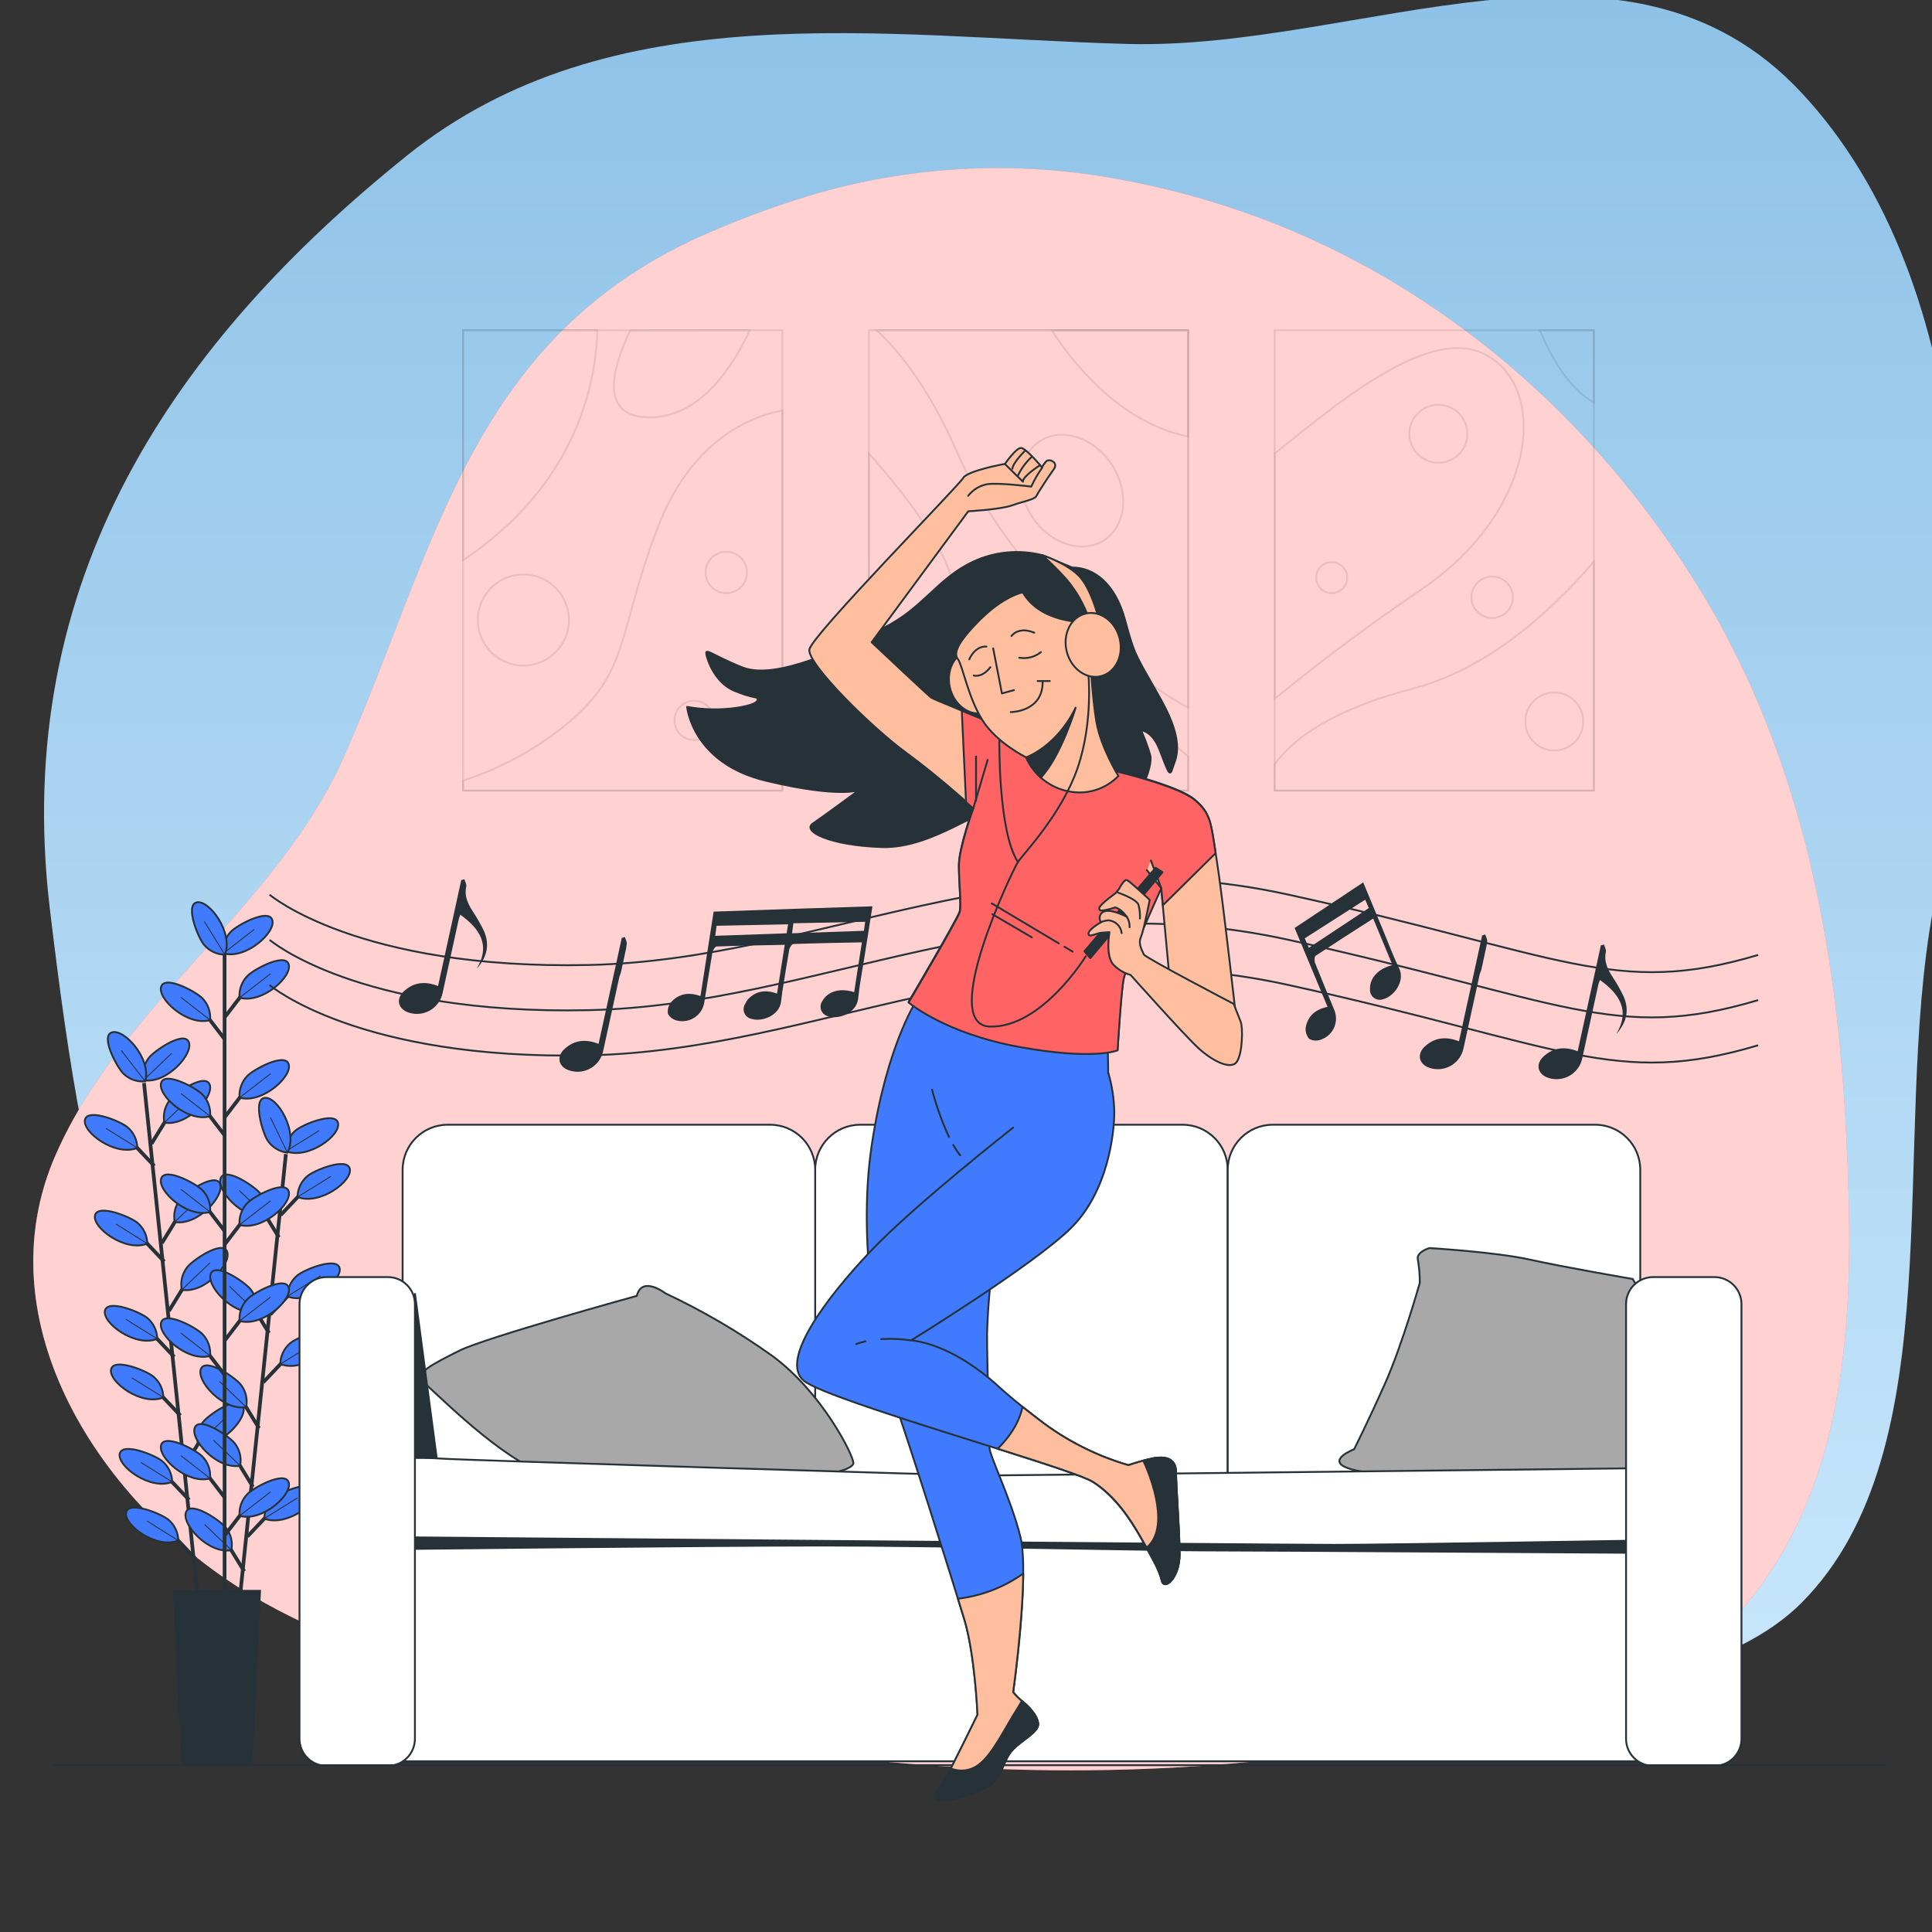 <?xml version="1.0" encoding="UTF-8"?> <svg xmlns="http://www.w3.org/2000/svg" width="1044" height="1044" viewBox="0 0 1044 1044" fill="none"><rect x="0" y="0" width="1044" height="1044" fill="#333333" stroke="none"/> <g clip-path="url(#clip0_81_5377)"> <path fill-rule="evenodd" clip-rule="evenodd" d="M609.163 23.747C735.649 27.213 878.976 -51.343 973.615 50.24C1069.86 153.547 1072.51 339.2 1044.62 491.157C1021.43 617.441 1055.79 783.236 973.615 866C902.726 937.393 700.917 918.314 609.163 929.709C507.338 942.354 278.894 931.452 192 866C70.868 774.759 47.346 662.012 26.942 491.157C5.583 312.321 95.55 183.909 220 84C330.117 -4.403 477.039 20.125 609.163 23.747Z" fill="url(#paint0_linear_81_5377)"></path> <path d="M912.456 893.664C923.236 887.195 932.949 879.095 941.249 869.652C1002.43 798.869 1001.8 699 997.625 612.953C992.656 511.372 973.864 409.749 919.513 320.153C867.146 233.856 788.22 160.421 689.436 121.104C662.033 110.275 633.632 102.163 604.643 96.883C550.863 86.827 495.489 89.307 442.823 104.129C422.917 109.926 403.392 116.955 384.359 125.176C254.36 180.591 236.299 294.826 185.832 409.039C150.064 489.887 65.918 542.671 30.234 623.686C-9.793 714.367 54.288 813.443 135.97 862.114C154.845 873.266 174.778 882.52 195.478 889.739C389.662 958.058 608.714 979.001 810.875 929.285C844.888 920.912 882.576 912.038 912.456 893.664Z" fill="#FF6363"></path> <path opacity="0.7" d="M912.456 893.664C923.236 887.195 932.949 879.095 941.249 869.652C1002.43 798.869 1001.8 699 997.625 612.953C992.656 511.372 973.864 409.749 919.513 320.153C867.146 233.856 788.22 160.421 689.436 121.104C662.033 110.275 633.632 102.163 604.643 96.883C550.863 86.827 495.489 89.307 442.823 104.129C422.917 109.926 403.392 116.955 384.359 125.176C254.36 180.591 236.299 294.826 185.832 409.039C150.064 489.887 65.918 542.671 30.234 623.686C-9.793 714.367 54.288 813.443 135.97 862.114C154.845 873.266 174.778 882.52 195.478 889.739C389.662 958.058 608.714 979.001 810.875 929.285C844.888 920.912 882.576 912.038 912.456 893.664Z" fill="white"></path> <path d="M77.819 585.246L106.884 863.847" stroke="#263238" stroke-width="2" stroke-miterlimit="10"></path> <path d="M102.207 810.52L89.011 796.614" stroke="#263238" stroke-width="2" stroke-miterlimit="10"></path> <path d="M93.02 800.769C92.983 798.634 92.488 796.533 91.569 794.606C90.651 792.679 89.33 790.971 87.695 789.598C84.313 786.57 66.502 779.158 64.727 785.422C63.057 792.187 81.285 805.571 93.02 800.769Z" fill="#407BFF" stroke="#263238" stroke-miterlimit="10"></path> <path d="M93.02 800.769L76.065 790.224" stroke="#263238" stroke-width="0.5" stroke-miterlimit="10"></path> <path d="M105.506 842.215L92.331 828.289" stroke="#263238" stroke-width="2" stroke-miterlimit="10"></path> <path d="M96.319 832.465C96.3 830.332 95.821 828.23 94.917 826.299C94.013 824.367 92.704 822.653 91.079 821.273C87.696 818.266 69.885 810.833 68.215 817.097C66.377 823.862 84.585 837.288 96.319 832.465Z" fill="#407BFF" stroke="#263238" stroke-miterlimit="10"></path> <path d="M96.319 832.465L79.386 821.899" stroke="#263238" stroke-width="0.5" stroke-miterlimit="10"></path> <path d="M94.126 733.222L80.951 719.295" stroke="#263238" stroke-width="2" stroke-miterlimit="10"></path> <path d="M84.96 723.471C84.932 721.338 84.448 719.236 83.541 717.306C82.633 715.375 81.323 713.661 79.698 712.279C76.316 709.273 58.526 701.839 56.73 708.103C54.997 714.868 73.225 728.253 84.96 723.471Z" fill="#407BFF" stroke="#263238" stroke-miterlimit="10"></path> <path d="M84.96 723.471L68.006 712.906" stroke="#263238" stroke-width="0.5" stroke-miterlimit="10"></path> <path d="M97.446 764.897L84.25 750.97" stroke="#263238" stroke-width="2" stroke-miterlimit="10"></path> <path d="M88.259 755.146C88.234 753.018 87.753 750.92 86.849 748.993C85.945 747.066 84.639 745.355 83.018 743.975C79.636 740.948 61.825 733.535 60.05 739.799C58.297 746.544 76.525 760.032 88.259 755.146Z" fill="#407BFF" stroke="#263238" stroke-miterlimit="10"></path> <path d="M88.259 755.146L71.305 744.581" stroke="#263238" stroke-width="0.5" stroke-miterlimit="10"></path> <path d="M88.76 681.753L75.585 667.826" stroke="#263238" stroke-width="2" stroke-miterlimit="10"></path> <path d="M79.573 672.002C79.553 669.87 79.075 667.767 78.171 665.836C77.266 663.905 75.957 662.191 74.332 660.81C70.95 657.804 53.139 650.37 51.364 656.634C49.631 663.399 67.839 676.784 79.573 672.002Z" fill="#407BFF" stroke="#263238" stroke-miterlimit="10"></path> <path d="M79.573 672.002L62.64 661.437" stroke="#263238" stroke-width="0.5" stroke-miterlimit="10"></path> <path d="M83.374 630.054L70.178 616.127" stroke="#263238" stroke-width="2" stroke-miterlimit="10"></path> <path d="M74.186 620.303C74.156 618.172 73.668 616.072 72.757 614.145C71.846 612.218 70.532 610.508 68.904 609.132C65.521 606.105 47.711 598.692 45.936 604.956C44.224 611.784 62.452 625.105 74.186 620.303Z" fill="#407BFF" stroke="#263238" stroke-miterlimit="10"></path> <path d="M74.186 620.303L57.231 609.738" stroke="#263238" stroke-width="0.5" stroke-miterlimit="10"></path> <path d="M99.973 791.79L109.995 775.441" stroke="#263238" stroke-width="2" stroke-miterlimit="10"></path> <path d="M106.947 780.348C106.54 778.268 106.58 776.125 107.066 774.062C107.552 771.999 108.473 770.063 109.766 768.384C112.46 764.73 128.328 753.768 131.272 759.51C134.488 765.753 119.413 782.624 106.947 780.348Z" fill="#407BFF" stroke="#263238" stroke-miterlimit="10"></path> <path d="M106.947 780.348L122.211 765.753" stroke="#263238" stroke-width="0.5" stroke-miterlimit="10"></path> <path d="M91.287 708.417L101.31 692.068" stroke="#263238" stroke-width="2" stroke-miterlimit="10"></path> <path d="M98.24 696.974C97.818 694.87 97.853 692.7 98.343 690.61C98.833 688.521 99.766 686.561 101.08 684.864C103.752 681.21 119.642 670.248 122.586 675.99C125.781 682.379 110.664 699.229 98.24 696.974Z" fill="#407BFF" stroke="#263238" stroke-miterlimit="10"></path> <path d="M98.24 696.974L113.504 682.379" stroke="#263238" stroke-width="0.5" stroke-miterlimit="10"></path> <path d="M87.466 671.772L97.488 655.423" stroke="#263238" stroke-width="2" stroke-miterlimit="10"></path> <path d="M94.419 660.33C94.008 658.24 94.046 656.086 94.532 654.013C95.018 651.939 95.941 649.992 97.238 648.303C99.931 644.649 115.8 633.687 118.765 639.429C121.96 645.735 106.905 662.606 94.419 660.33Z" fill="#407BFF" stroke="#263238" stroke-miterlimit="10"></path> <path d="M94.419 660.33L109.682 645.735" stroke="#263238" stroke-width="0.5" stroke-miterlimit="10"></path> <path d="M81.85 618.048L91.872 601.699" stroke="#263238" stroke-width="2" stroke-miterlimit="10"></path> <path d="M88.823 606.627C88.406 604.537 88.442 602.382 88.928 600.307C89.415 598.233 90.34 596.286 91.642 594.6C94.336 590.946 110.204 579.984 113.149 585.726C116.364 592.01 101.289 608.882 88.823 606.627Z" fill="#407BFF" stroke="#263238" stroke-miterlimit="10"></path> <path d="M88.823 606.627L104.087 592.031" stroke="#263238" stroke-width="0.5" stroke-miterlimit="10"></path> <path d="M77.569 583.7C77.152 581.614 77.189 579.462 77.675 577.391C78.161 575.32 79.086 573.377 80.388 571.694C83.081 568.04 98.95 557.078 101.894 562.82C105.11 569.105 90.034 585.976 77.569 583.7Z" fill="#407BFF" stroke="#263238" stroke-miterlimit="10"></path> <path d="M77.569 583.7L92.833 569.126" stroke="#263238" stroke-width="0.5" stroke-miterlimit="10"></path> <path d="M78.446 584.348C76.329 584.536 74.197 584.27 72.191 583.568C70.186 582.866 68.353 581.743 66.816 580.276C63.454 577.207 54.288 560.273 60.239 557.955C66.816 555.408 82.016 572.112 78.446 584.348Z" fill="#407BFF" stroke="#263238" stroke-miterlimit="10"></path> <path d="M78.446 584.348L65.542 567.623" stroke="#263238" stroke-width="0.5" stroke-miterlimit="10"></path> <path d="M154.491 623.623L125.593 902.225" stroke="#263238" stroke-width="2" stroke-miterlimit="10"></path> <path d="M131.982 849.085L121.938 832.757" stroke="#263238" stroke-width="2" stroke-miterlimit="10"></path> <path d="M125.008 837.664C125.418 835.572 125.377 833.418 124.887 831.344C124.397 829.27 123.47 827.324 122.168 825.637C119.475 821.983 103.606 811.021 100.662 816.784C97.447 823.069 112.522 839.94 125.008 837.664Z" fill="#407BFF" stroke="#263238" stroke-miterlimit="10"></path> <path d="M125.008 837.664L110.601 823.841" stroke="#263238" stroke-width="0.5" stroke-miterlimit="10"></path> <path d="M140 771.766L129.957 755.438" stroke="#263238" stroke-width="2" stroke-miterlimit="10"></path> <path d="M133.026 760.345C133.436 758.254 133.395 756.099 132.905 754.025C132.416 751.951 131.489 750.005 130.187 748.318C127.514 744.664 111.624 733.702 108.68 739.465C105.486 745.75 120.561 762.621 133.026 760.345Z" fill="#407BFF" stroke="#263238" stroke-miterlimit="10"></path> <path d="M133.026 760.345L118.619 746.522" stroke="#263238" stroke-width="0.5" stroke-miterlimit="10"></path> <path d="M136.701 803.462L126.679 787.113" stroke="#263238" stroke-width="2" stroke-miterlimit="10"></path> <path d="M129.748 792.02C130.159 789.932 130.118 787.78 129.629 785.71C129.139 783.639 128.211 781.697 126.909 780.014C124.215 776.36 108.346 765.398 105.402 771.14C102.187 777.446 117.262 794.296 129.748 792.02Z" fill="#407BFF" stroke="#263238" stroke-miterlimit="10"></path> <path d="M129.748 792.02L115.32 778.198" stroke="#263238" stroke-width="0.5" stroke-miterlimit="10"></path> <path d="M145.345 720.297L135.302 703.969" stroke="#263238" stroke-width="2" stroke-miterlimit="10"></path> <path d="M138.371 708.876C138.781 706.785 138.74 704.63 138.25 702.556C137.761 700.482 136.834 698.536 135.532 696.849C132.838 693.195 116.969 682.233 114.025 687.996C110.81 694.281 125.885 711.152 138.371 708.876Z" fill="#407BFF" stroke="#263238" stroke-miterlimit="10"></path> <path d="M138.371 708.876L123.964 695.053" stroke="#263238" stroke-width="0.5" stroke-miterlimit="10"></path> <path d="M150.711 668.598L140.668 652.27" stroke="#263238" stroke-width="2" stroke-miterlimit="10"></path> <path d="M143.738 657.177C144.141 655.092 144.097 652.945 143.607 650.879C143.118 648.813 142.194 646.874 140.898 645.192C138.204 641.538 122.336 630.576 119.391 636.339C116.176 642.582 131.251 659.453 143.738 657.177Z" fill="#407BFF" stroke="#263238" stroke-miterlimit="10"></path> <path d="M143.737 657.177L129.33 643.354" stroke="#263238" stroke-width="0.5" stroke-miterlimit="10"></path> <path d="M133.674 830.293L146.849 816.366" stroke="#263238" stroke-width="2" stroke-miterlimit="10"></path> <path d="M142.84 820.584C142.866 818.453 143.348 816.352 144.252 814.422C145.155 812.492 146.461 810.777 148.081 809.392C151.463 806.365 169.253 798.952 171.049 805.216C172.803 811.919 154.512 825.324 142.84 820.584Z" fill="#407BFF" stroke="#263238" stroke-miterlimit="10"></path> <path d="M142.84 820.542L160.776 809.392" stroke="#263238" stroke-width="0.5" stroke-miterlimit="10"></path> <path d="M142.317 746.898L155.493 732.971" stroke="#263238" stroke-width="2" stroke-miterlimit="10"></path> <path d="M151.484 737.064C151.51 734.936 151.991 732.838 152.895 730.911C153.799 728.984 155.105 727.273 156.725 725.893C160.108 722.866 177.918 715.453 179.693 721.717C181.447 728.524 163.24 741.929 151.484 737.064Z" fill="#407BFF" stroke="#263238" stroke-miterlimit="10"></path> <path d="M151.484 737.147L169.42 726.018" stroke="#263238" stroke-width="0.5" stroke-miterlimit="10"></path> <path d="M146.118 710.275L159.293 696.327" stroke="#263238" stroke-width="2" stroke-miterlimit="10"></path> <path d="M155.284 700.503C155.31 698.375 155.791 696.277 156.695 694.35C157.599 692.423 158.905 690.712 160.525 689.332C163.908 686.305 181.718 678.892 183.493 685.156C185.247 691.9 167.04 705.305 155.284 700.503Z" fill="#407BFF" stroke="#263238" stroke-miterlimit="10"></path> <path d="M155.284 700.503L173.241 689.374" stroke="#263238" stroke-width="0.5" stroke-miterlimit="10"></path> <path d="M151.693 656.551L164.869 642.624" stroke="#263238" stroke-width="2" stroke-miterlimit="10"></path> <path d="M160.775 646.8C160.802 644.669 161.283 642.568 162.187 640.638C163.091 638.708 164.396 636.993 166.016 635.608C169.399 632.58 187.209 625.168 188.984 631.432C190.822 638.176 172.614 651.581 160.775 646.8Z" fill="#407BFF" stroke="#263238" stroke-miterlimit="10"></path> <path d="M160.859 646.8L178.816 635.65" stroke="#263238" stroke-width="0.5" stroke-miterlimit="10"></path> <path d="M154.512 622.057C154.538 619.926 155.02 617.825 155.923 615.895C156.827 613.965 158.133 612.25 159.753 610.865C163.135 607.859 180.925 600.425 182.616 606.689C184.537 613.434 166.309 626.839 154.512 622.057Z" fill="#407BFF" stroke="#263238" stroke-miterlimit="10"></path> <path d="M154.574 622.057L172.51 610.928" stroke="#263238" stroke-width="0.5" stroke-miterlimit="10"></path> <path d="M155.305 622.85C153.193 622.602 151.157 621.905 149.335 620.807C147.513 619.709 145.947 618.234 144.74 616.482C142.088 612.786 136.493 594.307 142.903 593.284C149.877 592.157 161.298 611.784 155.305 622.85Z" fill="#407BFF" stroke="#263238" stroke-miterlimit="10"></path> <path d="M155.305 622.85L146.118 603.85" stroke="#263238" stroke-width="0.5" stroke-miterlimit="10"></path> <path d="M121.354 510.182V862.49" stroke="#263238" stroke-width="2" stroke-miterlimit="10"></path> <path d="M121.647 809.518L109.975 794.296" stroke="#263238" stroke-width="2" stroke-miterlimit="10"></path> <path d="M113.524 798.869C113.725 796.743 113.468 794.6 112.769 792.582C112.07 790.565 110.946 788.721 109.473 787.176C106.487 783.835 89.491 774.648 87.152 780.599C84.626 787.176 101.351 802.418 113.524 798.869Z" fill="#407BFF" stroke="#263238" stroke-miterlimit="10"></path> <path d="M113.524 798.869L97.76 786.591" stroke="#263238" stroke-width="0.5" stroke-miterlimit="10"></path> <path d="M121.647 743.307L109.975 728.085" stroke="#263238" stroke-width="2" stroke-miterlimit="10"></path> <path d="M113.524 732.658C113.722 730.536 113.463 728.396 112.764 726.383C112.066 724.369 110.943 722.529 109.473 720.986C106.425 717.625 89.491 708.333 87.152 714.388C84.626 720.986 101.351 736.208 113.524 732.658Z" fill="#407BFF" stroke="#263238" stroke-miterlimit="10"></path> <path d="M113.524 732.658L97.76 720.381" stroke="#263238" stroke-width="0.5" stroke-miterlimit="10"></path> <path d="M121.647 665.571L109.975 650.349" stroke="#263238" stroke-width="2" stroke-miterlimit="10"></path> <path d="M113.524 654.922C113.722 652.8 113.463 650.66 112.764 648.647C112.066 646.633 110.943 644.793 109.473 643.25C106.425 639.909 89.491 630.597 87.152 636.673C84.626 643.25 101.351 658.472 113.524 654.922Z" fill="#407BFF" stroke="#263238" stroke-miterlimit="10"></path> <path d="M113.524 654.922L97.76 642.666" stroke="#263238" stroke-width="0.5" stroke-miterlimit="10"></path> <path d="M121.647 613.83L109.975 598.609" stroke="#263238" stroke-width="2" stroke-miterlimit="10"></path> <path d="M113.524 603.182C113.722 601.059 113.463 598.92 112.764 596.906C112.066 594.893 110.943 593.052 109.473 591.51C106.425 588.148 89.491 578.856 87.152 584.911C84.626 591.51 101.351 606.731 113.524 603.182Z" fill="#407BFF" stroke="#263238" stroke-miterlimit="10"></path> <path d="M113.524 603.181L97.76 590.904" stroke="#263238" stroke-width="0.5" stroke-miterlimit="10"></path> <path d="M121.647 561.86L109.975 546.638" stroke="#263238" stroke-width="2" stroke-miterlimit="10"></path> <path d="M113.524 551.232C113.722 549.11 113.463 546.97 112.764 544.957C112.066 542.943 110.943 541.103 109.473 539.56C106.425 536.198 89.491 526.907 87.152 532.962C84.626 539.539 101.351 554.761 113.524 551.232Z" fill="#407BFF" stroke="#263238" stroke-miterlimit="10"></path> <path d="M113.524 551.211L97.76 538.934" stroke="#263238" stroke-width="0.5" stroke-miterlimit="10"></path> <path d="M121.396 829.729L133.048 814.508" stroke="#263238" stroke-width="2" stroke-miterlimit="10"></path> <path d="M129.455 819.081C129.279 816.95 129.56 814.806 130.281 812.793C131.001 810.78 132.143 808.944 133.631 807.409C136.68 804.068 153.614 794.755 155.931 800.831C158.416 807.409 141.67 822.672 129.455 819.081Z" fill="#407BFF" stroke="#263238" stroke-miterlimit="10"></path> <path d="M129.497 819.081L146.201 806.156" stroke="#263238" stroke-width="0.5" stroke-miterlimit="10"></path> <path d="M121.396 724.432L133.048 709.21" stroke="#263238" stroke-width="2" stroke-miterlimit="10"></path> <path d="M129.456 713.783C129.278 711.652 129.559 709.508 130.279 707.494C131 705.481 132.143 703.645 133.632 702.111C136.681 698.749 153.614 689.458 155.932 695.513C158.417 702.111 141.671 717.332 129.456 713.783Z" fill="#407BFF" stroke="#263238" stroke-miterlimit="10"></path> <path d="M129.497 713.783L146.201 700.858" stroke="#263238" stroke-width="0.5" stroke-miterlimit="10"></path> <path d="M121.396 672.461L133.048 657.24" stroke="#263238" stroke-width="2" stroke-miterlimit="10"></path> <path d="M129.456 661.896C129.266 659.752 129.54 657.591 130.261 655.563C130.982 653.534 132.132 651.685 133.632 650.141C136.68 646.779 153.614 637.487 155.932 643.543C158.416 650.141 141.671 665.362 129.456 661.896Z" fill="#407BFF" stroke="#263238" stroke-miterlimit="10"></path> <path d="M129.497 661.812L146.201 648.888" stroke="#263238" stroke-width="0.5" stroke-miterlimit="10"></path> <path d="M121.396 603.766L133.048 588.544" stroke="#263238" stroke-width="2" stroke-miterlimit="10"></path> <path d="M129.456 593.117C129.278 590.986 129.559 588.842 130.279 586.829C131 584.815 132.143 582.98 133.632 581.445C136.681 578.084 153.614 568.792 155.932 574.847C158.417 581.445 141.671 596.667 129.456 593.117Z" fill="#407BFF" stroke="#263238" stroke-miterlimit="10"></path> <path d="M129.497 593.117L146.201 580.192" stroke="#263238" stroke-width="0.5" stroke-miterlimit="10"></path> <path d="M121.396 549.75L133.048 534.549" stroke="#263238" stroke-width="2" stroke-miterlimit="10"></path> <path d="M129.456 539.101C129.278 536.973 129.559 534.832 130.28 532.822C131 530.812 132.143 528.98 133.632 527.45C136.68 524.088 153.614 514.796 155.932 520.852C158.417 527.45 141.671 542.65 129.456 539.101Z" fill="#407BFF" stroke="#263238" stroke-miterlimit="10"></path> <path d="M129.497 539.101L146.201 526.176" stroke="#263238" stroke-width="0.5" stroke-miterlimit="10"></path> <path d="M120.686 515.151C120.494 513.03 120.756 510.892 121.455 508.879C122.153 506.867 123.272 505.026 124.737 503.479C127.806 500.139 144.719 490.826 147.057 496.902C149.605 503.479 132.859 518.701 120.686 515.151Z" fill="#407BFF" stroke="#263238" stroke-miterlimit="10"></path> <path d="M120.687 515.151L137.391 502.227" stroke="#263238" stroke-width="0.5" stroke-miterlimit="10"></path> <path d="M121.5 515.861C119.372 515.836 117.274 515.355 115.347 514.451C113.42 513.547 111.709 512.241 110.33 510.62C107.302 507.217 99.889 489.406 106.154 487.652C112.94 485.898 126.303 504.148 121.5 515.861Z" fill="#407BFF" stroke="#263238" stroke-miterlimit="10"></path> <path d="M121.501 515.861L110.393 497.904" stroke="#263238" stroke-width="0.5" stroke-miterlimit="10"></path> <path d="M135.866 953.861H98.553L93.876 859.63H140.522L135.866 953.861Z" fill="#263238" stroke="#263238" stroke-miterlimit="10"></path> <g opacity="0.3"> <path opacity="0.3" d="M422.778 178.44H250.268V427.205H422.778V178.44Z" stroke="black" stroke-miterlimit="10"></path> <path opacity="0.3" d="M422.799 221.808V427.226H250.268V421.776C270.22 415.327 288.829 405.293 305.182 392.168C340.991 363.103 333.161 342.954 355.524 284.803C373 239.285 404.132 225.253 422.799 221.808Z" stroke="black" stroke-miterlimit="10"></path> <path opacity="0.3" d="M322.763 178.44C322.116 205.856 312.323 261.334 250.268 302.656V178.44H322.763Z" stroke="black" stroke-miterlimit="10"></path> <path opacity="0.3" d="M405.197 178.44C395.404 199.362 377.928 225.504 351.055 225.504C323.285 225.504 330.864 198.798 340.615 178.503L405.197 178.44Z" stroke="black" stroke-miterlimit="10"></path> <path opacity="0.3" d="M306.706 340.956C309.975 327.759 301.926 314.411 288.729 311.142C275.531 307.874 262.183 315.923 258.915 329.12C255.647 342.317 263.696 355.665 276.893 358.933C290.09 362.202 303.438 354.153 306.706 340.956Z" stroke="black" stroke-miterlimit="10"></path> <path opacity="0.3" d="M403.631 309.337C403.631 311.551 402.975 313.714 401.745 315.555C400.516 317.395 398.768 318.83 396.723 319.677C394.678 320.524 392.427 320.746 390.256 320.314C388.085 319.882 386.091 318.816 384.526 317.251C382.961 315.686 381.895 313.692 381.463 311.521C381.031 309.35 381.253 307.099 382.1 305.054C382.947 303.009 384.381 301.261 386.222 300.032C388.062 298.802 390.226 298.146 392.44 298.146C393.909 298.146 395.365 298.435 396.723 298.997C398.08 299.56 399.314 300.384 400.353 301.423C401.393 302.463 402.217 303.696 402.779 305.054C403.342 306.412 403.631 307.867 403.631 309.337V309.337Z" stroke="black" stroke-miterlimit="10"></path> <path opacity="0.3" d="M375.109 399.935C380.979 399.935 385.737 395.177 385.737 389.308C385.737 383.438 380.979 378.68 375.109 378.68C369.24 378.68 364.481 383.438 364.481 389.308C364.481 395.177 369.24 399.935 375.109 399.935Z" stroke="black" stroke-miterlimit="10"></path> <path opacity="0.3" d="M642.039 178.44H469.508V427.205H642.039V178.44Z" stroke="black" stroke-miterlimit="10"></path> <path opacity="0.3" d="M642.06 178.44V382.355C604.121 362.727 542.107 301.799 517.72 245.57C502.185 209.698 485.669 189.486 473.684 178.44H642.06Z" stroke="black" stroke-miterlimit="10"></path> <path opacity="0.3" d="M642.06 408.684V427.226H469.508V420.126C502.394 398.265 553.195 370.223 587.083 378.68C608.903 384.192 627.569 396.24 642.06 408.684Z" stroke="black" stroke-miterlimit="10"></path> <path opacity="0.3" d="M515.506 330.593C509.723 352.955 485.773 367.425 469.57 374.859V245.173C490.993 269.039 521.374 307.792 515.506 330.593Z" stroke="black" stroke-miterlimit="10"></path> <path opacity="0.3" d="M568.374 178.44H642.06V235.944C604.413 228.03 579.106 195.249 568.374 178.44Z" stroke="black" stroke-miterlimit="10"></path> <path opacity="0.3" d="M596.623 291.884C608.536 284.144 610.418 265.9 600.825 251.133C591.232 236.367 573.797 230.671 561.883 238.41C549.969 246.15 548.088 264.395 557.681 279.162C567.274 293.928 584.709 299.624 596.623 291.884Z" stroke="black" stroke-miterlimit="10"></path> <path opacity="0.3" d="M861.279 178.44H688.769V427.205H861.279V178.44Z" stroke="black" stroke-miterlimit="10"></path> <path opacity="0.3" d="M861.279 303.491V427.226H688.769V413.006C698.478 399.497 719.42 383.607 763.832 371.977C802.063 361.955 835.325 333.621 861.279 303.491Z" stroke="black" stroke-miterlimit="10"></path> <path opacity="0.3" d="M768.384 318.295C733.869 341.722 706.474 363.103 688.852 377.573V245.006C718.501 221.578 769.887 176.707 800.831 190.718C837.643 207.547 831.024 275.762 768.384 318.295Z" stroke="black" stroke-miterlimit="10"></path> <path opacity="0.3" d="M861.279 178.44V217.549C847.978 210.032 838.478 193.662 832.047 178.44H861.279Z" stroke="black" stroke-miterlimit="10"></path> <path opacity="0.3" d="M777.258 250.059C785.906 250.059 792.918 243.048 792.918 234.399C792.918 225.75 785.906 218.739 777.258 218.739C768.609 218.739 761.598 225.75 761.598 234.399C761.598 243.048 768.609 250.059 777.258 250.059Z" stroke="black" stroke-miterlimit="10"></path> <path opacity="0.3" d="M839.898 405.531C848.547 405.531 855.558 398.52 855.558 389.871C855.558 381.223 848.547 374.211 839.898 374.211C831.25 374.211 824.238 381.223 824.238 389.871C824.238 398.52 831.25 405.531 839.898 405.531Z" stroke="black" stroke-miterlimit="10"></path> <path opacity="0.3" d="M817.514 322.763C817.514 324.976 816.858 327.14 815.628 328.981C814.398 330.821 812.65 332.256 810.605 333.103C808.56 333.95 806.31 334.171 804.139 333.74C801.968 333.308 799.974 332.242 798.409 330.677C796.844 329.111 795.778 327.117 795.346 324.946C794.914 322.775 795.136 320.525 795.983 318.48C796.83 316.435 798.264 314.687 800.105 313.457C801.945 312.228 804.109 311.571 806.323 311.571C809.291 311.571 812.137 312.75 814.236 314.849C816.335 316.948 817.514 319.795 817.514 322.763Z" stroke="black" stroke-miterlimit="10"></path> <path opacity="0.3" d="M719.629 320.529C724.265 320.529 728.023 316.771 728.023 312.135C728.023 307.499 724.265 303.741 719.629 303.741C714.993 303.741 711.235 307.499 711.235 312.135C711.235 316.771 714.993 320.529 719.629 320.529Z" stroke="black" stroke-miterlimit="10"></path> </g> <path d="M639.053 607.775H464.851C451.394 607.775 440.484 618.684 440.484 632.142V794.609C440.484 808.067 451.394 818.976 464.851 818.976H639.053C652.511 818.976 663.42 808.067 663.42 794.609V632.142C663.42 618.684 652.511 607.775 639.053 607.775Z" fill="white" stroke="#263238" stroke-miterlimit="10"></path> <path d="M416.138 607.775H241.936C228.479 607.775 217.569 618.684 217.569 632.142V794.609C217.569 808.067 228.479 818.976 241.936 818.976H416.138C429.596 818.976 440.505 808.067 440.505 794.609V632.142C440.505 618.684 429.596 607.775 416.138 607.775Z" fill="white" stroke="#263238" stroke-miterlimit="10"></path> <path d="M344.103 700.253C344.103 700.253 262.336 722.803 248.242 729.86C234.148 736.918 222.873 742.535 228.511 746.773C234.148 751.012 265.176 783.418 290.545 794.797C315.915 806.177 358.217 794.797 399.121 797.616C440.025 800.435 461.135 794.797 461.135 790.558C461.135 786.32 444.222 752.494 417.433 732.763C399.229 719.759 379.885 708.431 359.637 698.916C359.637 698.916 346.921 689.04 344.103 700.253Z" fill="#A8A8A8" stroke="#263238" stroke-miterlimit="10"></path> <path d="M224.21 698.833L236.612 792.688H220.013L224.21 698.833Z" fill="#263238" stroke="#263238" stroke-miterlimit="10"></path> <path d="M861.989 607.775H687.787C674.329 607.775 663.42 618.684 663.42 632.142V794.609C663.42 808.067 674.329 818.976 687.787 818.976H861.989C875.446 818.976 886.356 808.067 886.356 794.609V632.142C886.356 618.684 875.446 607.775 861.989 607.775Z" fill="white" stroke="#263238" stroke-miterlimit="10"></path> <path d="M882.284 691.128C882.284 691.128 845.64 684.864 826.848 680.688C808.056 676.512 772.435 674.424 772.435 674.424C772.435 674.424 765.106 676.512 766.171 680.688C766.886 684.825 767.236 689.017 767.215 693.216C767.215 693.216 757.798 726.624 748.423 747.65C739.048 768.676 731.719 783.146 731.719 783.146C731.719 783.146 718.126 788.366 726.499 792.563C734.872 796.76 756.837 796.739 756.837 796.739H888.694L890.782 705.702L882.284 691.128Z" fill="#A8A8A8" stroke="#263238" stroke-miterlimit="10"></path> <path d="M212.537 951.731H892.807V812.315H218.738L212.537 951.731Z" fill="white" stroke="#263238" stroke-miterlimit="10"></path> <path d="M208.278 837.142C208.278 837.142 381.248 835.158 444.034 835.158C506.82 835.158 623.184 837.81 651.999 837.81C680.813 837.81 881.679 839.084 881.679 839.084L882.013 827.328L204.248 822.547L208.278 837.142Z" fill="#263238" stroke="#263238" stroke-miterlimit="10"></path> <path d="M206.002 830.627C206.002 830.627 691.086 834.803 720.757 834.803C750.427 834.803 880.739 832.569 880.739 832.569V793.44C880.739 793.44 544.007 797.324 531.104 797.324C518.2 797.324 248.576 788.972 238.262 788.178C227.947 787.385 206.002 788.178 206.002 788.178V830.627Z" fill="white" stroke="#263238" stroke-miterlimit="10"></path> <path d="M926.424 690.105H893.288C885.216 690.105 878.672 696.649 878.672 704.721V939.6C878.672 947.672 885.216 954.216 893.288 954.216H926.424C934.497 954.216 941.04 947.672 941.04 939.6V704.721C941.04 696.649 934.497 690.105 926.424 690.105Z" fill="white" stroke="#263238" stroke-miterlimit="10"></path> <path d="M209.593 690.105H176.457C168.385 690.105 161.841 696.649 161.841 704.721V939.6C161.841 947.672 168.385 954.216 176.457 954.216H209.593C217.666 954.216 224.209 947.672 224.209 939.6V704.721C224.209 696.649 217.666 690.105 209.593 690.105Z" fill="white" stroke="#263238" stroke-miterlimit="10"></path> <path d="M29.232 953.861H1019.38" stroke="#263238" stroke-linecap="round" stroke-linejoin="round"></path> <path d="M145.7 483.476C145.7 483.476 193.181 524.088 317.981 521.457C442.781 518.826 548.58 451.008 696.431 483.476C844.282 515.945 872.784 539.08 950.04 516.028" stroke="#263238" stroke-miterlimit="10"></path> <path d="M145.7 507.885C145.7 507.885 193.181 548.58 317.981 545.866C442.781 543.152 548.58 475.333 696.431 507.885C844.282 540.437 872.784 563.51 950.04 540.437" stroke="#263238" stroke-miterlimit="10"></path> <path d="M145.7 532.294C145.7 532.294 193.181 572.989 317.981 570.275C442.781 567.56 548.58 499.742 696.431 532.294C844.282 564.846 872.784 587.918 950.04 564.846" stroke="#263238" stroke-miterlimit="10"></path> <path d="M736.646 476.816C740.342 485.731 743.87 494.271 747.42 502.79C750.281 509.681 752.87 516.696 756.106 523.399C759.343 530.101 753.35 538.474 747.399 539.957C746.564 540.257 745.666 540.343 744.789 540.206C743.912 540.069 743.083 539.714 742.379 539.174C741.674 538.634 741.117 537.925 740.757 537.113C740.398 536.302 740.248 535.413 740.321 534.528C740.07 528.535 744.747 523.399 752.473 521.52C749.028 513.168 745.624 505.025 742.033 496.359C731.384 503.187 721.153 509.723 710.922 516.467C710.233 516.926 710.191 519.223 710.63 520.351C713.929 528.703 717.457 537.054 720.861 545.406C721.562 546.943 721.932 548.611 721.946 550.3C721.96 551.989 721.618 553.663 720.943 555.211C720.267 556.759 719.273 558.148 718.025 559.286C716.777 560.425 715.303 561.287 713.699 561.818C712.684 562.202 711.598 562.36 710.516 562.28C709.434 562.201 708.383 561.887 707.435 561.359C706.698 560.507 706.151 559.507 705.831 558.427C705.511 557.347 705.424 556.211 705.577 555.095C706.767 549.019 710.859 545.365 717.374 544.07L699.584 501.454L736.646 476.816ZM707.289 512.145L739.674 490.68L737.711 486.17L705.055 507.05C705.848 508.908 706.495 510.391 707.289 512.145Z" fill="#263238"></path> <path d="M429.982 491.077L385.632 492.622C383.231 507.948 380.893 523.002 378.512 538.266C372.248 535.948 366.882 536.908 362.706 541.481C361.972 542.358 361.435 543.382 361.132 544.485C360.83 545.587 360.768 546.742 360.952 547.87C361.485 548.809 362.214 549.621 363.09 550.252C363.966 550.882 364.967 551.317 366.026 551.524C367.668 551.899 369.37 551.925 371.023 551.6C372.675 551.276 374.241 550.607 375.619 549.639C376.997 548.67 378.156 547.423 379.021 545.979C379.887 544.534 380.439 542.923 380.642 541.251C382.104 532.377 383.44 523.462 384.985 514.609C385.215 513.418 386.447 511.477 387.261 511.456C399.372 510.996 411.503 510.808 424.052 510.558C422.66 519.327 421.268 528.111 419.876 536.908C413.612 534.591 408.246 535.551 404.07 540.124C403.549 540.749 403.133 541.454 402.838 542.212C402.313 542.931 401.976 543.77 401.86 544.653C401.743 545.536 401.849 546.433 402.169 547.264C402.489 548.095 403.012 548.833 403.691 549.409C404.369 549.985 405.181 550.383 406.053 550.564C411.9 552.401 421.358 548.643 422.11 541.001C422.277 539.351 422.486 537.702 422.715 536.073C423.947 528.473 425.117 520.852 426.453 513.272C426.662 512.082 427.894 510.14 428.708 510.119C440.902 509.66 453.117 509.472 465.749 509.222C464.287 518.492 462.888 527.283 461.573 536.136C454.014 533.693 447.333 535.635 444.431 540.855C443.906 541.572 443.569 542.41 443.451 543.292C443.333 544.173 443.438 545.07 443.755 545.9C444.073 546.731 444.593 547.468 445.269 548.046C445.945 548.623 446.755 549.023 447.625 549.207C453.472 551.044 462.93 547.286 463.703 539.644C464.475 532.002 465.916 524.902 467.064 517.532L471.449 489.74L429.982 491.077ZM386.509 505.693L387.219 500.264L425.847 499.471C425.576 501.099 425.325 502.728 425.075 504.336L386.509 505.693ZM466.835 502.978L427.998 504.336C428.228 502.707 428.416 501.245 428.624 499.658C428.624 499.408 428.624 499.157 428.729 498.907L467.503 498.113C467.273 499.909 467.064 501.371 466.835 503.062V502.978Z" fill="#263238"></path> <path d="M866.77 510.412C867.125 511.706 868.044 513.126 867.772 514.274C866.666 519.265 868.503 523.336 871.051 527.387C873.406 530.882 875.499 534.546 877.315 538.349C880.593 545.72 879.027 552.527 873.389 558.77C881.115 545.782 874.955 537.138 864.578 529.538C864.239 530.318 863.953 531.12 863.722 531.939C860.798 545.26 857.917 558.603 854.994 571.924C854.588 573.849 853.785 575.668 852.636 577.266C851.488 578.863 850.019 580.204 848.323 581.202C846.628 582.2 844.743 582.834 842.789 583.062C840.835 583.291 838.855 583.11 836.974 582.531C830.961 580.777 829.478 575.14 834.093 570.88C839.355 566.036 845.535 565.326 852.53 568.082C856.706 548.914 860.882 529.837 865.058 510.85L866.77 510.412Z" fill="#263238"></path> <path d="M250.935 475.145C251.311 476.44 252.209 477.839 251.958 478.987C250.831 483.998 252.689 488.07 255.237 492.121C257.576 495.618 259.669 499.274 261.501 503.062C264.758 510.453 263.213 517.26 257.575 523.503C265.301 510.516 259.141 501.872 248.764 494.271C248.425 495.052 248.139 495.854 247.908 496.673C244.985 509.994 242.103 523.336 239.159 536.658C238.75 538.581 237.945 540.399 236.796 541.994C235.647 543.59 234.178 544.929 232.484 545.927C230.789 546.924 228.905 547.558 226.952 547.789C224.999 548.019 223.02 547.841 221.14 547.265C215.147 545.49 213.644 539.873 218.279 535.614C223.541 530.77 229.7 530.06 236.716 532.816C240.892 513.648 245.068 494.571 249.244 475.584L250.935 475.145Z" fill="#263238"></path> <path d="M800.414 524.318L803.316 510.913C803.35 510.209 803.448 509.511 803.608 508.825C803.859 507.676 802.961 506.257 802.585 504.983L800.915 505.463C796.739 524.485 792.563 543.506 788.387 562.695C781.371 559.918 775.212 560.607 769.95 565.472C765.315 569.753 766.818 575.369 772.81 577.144C774.691 577.72 776.67 577.898 778.623 577.668C780.576 577.438 782.46 576.804 784.154 575.806C785.849 574.809 787.318 573.469 788.467 571.874C789.616 570.278 790.421 568.461 790.83 566.537C793.774 553.195 796.655 539.852 799.579 526.531C799.801 525.773 800.08 525.033 800.414 524.318Z" fill="#263238"></path> <path d="M335.479 525.717L338.381 512.312C338.437 511.611 338.535 510.913 338.673 510.224C338.945 509.075 338.026 507.655 337.671 506.361L335.98 506.841C331.804 525.884 327.628 544.905 323.452 564.073C316.457 561.317 310.277 561.985 305.015 566.871C300.4 571.047 301.883 576.768 307.896 578.522C309.776 579.105 311.757 579.289 313.713 579.063C315.668 578.837 317.555 578.206 319.252 577.21C320.95 576.214 322.421 574.874 323.572 573.278C324.723 571.681 325.528 569.862 325.937 567.936C328.86 554.615 331.741 541.272 334.664 527.951C334.885 527.188 335.157 526.442 335.479 525.717Z" fill="#263238"></path> <path d="M563.133 299.983C550.695 296.848 537.558 298.087 525.925 303.491C506.423 312.574 499.157 328.547 477.379 339.342C455.601 350.137 419.312 367.905 401.167 360.66C383.022 353.415 380.287 348.863 382.124 355.21C383.962 361.558 388.931 370.181 397.095 373.355C400.888 374.982 404.842 376.2 408.893 376.988C408.893 376.988 412.964 380.162 398.453 382.438C389.44 383.761 380.272 383.605 371.309 381.979C371.309 381.979 374.044 412.359 413.966 421.901C453.889 431.443 464.308 426.891 464.308 426.891C464.308 426.891 445.266 440.944 439.252 445.036C433.239 449.129 448.335 456.813 476.46 457.731C504.586 458.65 530.895 434.596 546.304 434.596C561.713 434.596 580.338 446.393 598.024 441.862C615.709 437.331 622.975 413.737 621.618 408.287C620.265 403.642 618.597 399.093 616.628 394.674C616.628 394.674 622.516 394.674 626.608 405.114C630.701 415.554 632.037 420.523 633.415 415.554C634.793 410.584 641.12 402.838 627.506 378.345C613.893 353.853 613.454 355.67 608.004 335.249C602.555 314.829 590.757 306.685 579.42 306.685L563.133 299.983Z" fill="#263238" stroke="#263238" stroke-linecap="round" stroke-linejoin="round"></path> <path d="M531.903 385.192C539.787 383.209 544.277 374.04 541.93 364.713C539.584 355.386 531.291 349.433 523.407 351.416C515.522 353.4 511.033 362.568 513.379 371.895C515.725 381.222 524.019 387.175 531.903 385.192Z" fill="#FFBE9D" stroke="#263238" stroke-linecap="round" stroke-linejoin="round"></path> <path d="M496.088 539.351C496.088 539.351 479.384 563.113 471.032 618.987C462.68 674.862 476.168 737.795 482.578 755.125C488.989 772.455 515.339 855.955 521.123 875.206C526.907 894.457 528.264 926.592 528.264 926.592C528.264 926.592 515.423 952.921 511.56 960C507.697 967.078 501.934 971.567 507.071 972.841C512.207 974.115 532.127 968.352 537.242 962.568C542.358 956.784 542.4 951.021 546.889 945.864C551.378 940.707 561.004 936.217 561.004 931.728C561.004 927.239 555.241 921.455 552.652 919.534C550.768 918.002 549.047 916.281 547.515 914.398C547.515 914.398 556.494 850.818 551.357 830.251C546.221 809.685 534.653 786.591 534.653 782.102C534.653 777.613 533.38 737.147 533.38 721.091C533.736 707.984 534.816 694.907 536.616 681.92C536.616 681.92 548.163 647.238 561.672 631.808C575.181 616.377 597.001 610.615 598.275 595.831C598.995 584.289 598.995 572.713 598.275 561.171L496.088 539.351Z" fill="#407BFF" stroke="#263238" stroke-linecap="round" stroke-linejoin="round"></path> <path d="M515.13 618.695C516.218 620.668 517.468 622.547 518.867 624.312" stroke="#263238" stroke-linecap="round" stroke-linejoin="round"></path> <path d="M503.667 588.816C505.947 597.591 509.008 606.144 512.812 614.373" stroke="#263238" stroke-linecap="round" stroke-linejoin="round"></path> <path d="M547.473 609.341C547.473 609.341 494.166 651.101 470.405 676.157C446.643 701.213 420.961 735.226 434.428 746.147C447.896 757.067 578.375 793.022 590.485 800.727C602.596 808.432 611.031 821.273 616.815 831.546C622.599 841.819 626.462 848.25 627.735 854.013C629.009 859.776 637.361 852.739 637.361 839.898C637.361 827.057 635.44 803.922 635.44 795.59C635.44 787.259 628.383 787.238 623.893 787.886C619.106 788.87 614.385 790.153 609.758 791.728C592.344 786.669 576.033 778.39 561.671 767.319C537.262 748.694 540.791 748.882 526.989 739.068C507.091 724.933 492.329 724.306 492.329 724.306C492.329 724.306 559.145 683.193 579.022 663.295C598.9 643.396 602.137 611.909 602.137 600.989C602.011 593.813 600.93 586.686 598.921 579.796" fill="#407BFF"></path> <path d="M547.473 609.341C547.473 609.341 494.166 651.101 470.405 676.157C446.643 701.213 420.961 735.226 434.428 746.147C447.896 757.067 578.375 793.022 590.485 800.727C602.596 808.432 611.031 821.273 616.815 831.546C622.599 841.819 626.462 848.25 627.735 854.013C629.009 859.776 637.361 852.739 637.361 839.898C637.361 827.057 635.44 803.922 635.44 795.59C635.44 787.259 628.383 787.238 623.893 787.886C619.106 788.87 614.385 790.153 609.758 791.728C592.344 786.669 576.033 778.39 561.671 767.319C537.262 748.694 540.791 748.882 526.989 739.068C507.091 724.933 492.329 724.306 492.329 724.306C492.329 724.306 559.145 683.193 579.022 663.295C598.9 643.396 602.137 611.909 602.137 600.989C602.011 593.813 600.93 586.686 598.921 579.796" stroke="#263238" stroke-linecap="round" stroke-linejoin="round"></path> <path d="M467.586 724.807C465.906 725.193 464.253 725.689 462.638 726.29" stroke="#263238" stroke-linecap="round" stroke-linejoin="round"></path> <path d="M492.246 724.306C486.925 723.521 481.537 723.29 476.168 723.617" stroke="#263238" stroke-linecap="round" stroke-linejoin="round"></path> <path d="M623.894 787.886C619.106 788.87 614.385 790.154 609.758 791.728C592.344 786.669 576.033 778.39 561.671 767.319C558.059 764.563 555.073 762.224 552.526 760.199C551.398 765.962 548.058 774.001 539.121 782.854C564.657 790.913 585.976 797.825 590.569 800.727C602.784 808.432 611.115 821.273 616.899 831.546C622.683 841.819 626.546 848.25 627.819 854.013C629.093 859.776 637.445 852.739 637.445 839.898C637.445 827.057 635.524 803.922 635.524 795.591C635.524 787.259 628.487 787.176 623.894 787.886Z" fill="#FFBE9D" stroke="#263238" stroke-linecap="round" stroke-linejoin="round"></path> <path d="M623.894 787.886C621.841 788.219 619.811 788.686 617.818 789.285C620.428 794.922 625.335 806.97 625.815 818.705C626.233 829.145 622.328 834.114 619.551 836.348C623.727 843.907 626.692 849.21 627.757 854.013C629.052 859.797 637.383 852.739 637.383 839.898C637.383 827.057 635.462 803.922 635.462 795.591C635.462 787.259 628.488 787.176 623.894 787.886Z" fill="#263238" stroke="#263238" stroke-linecap="round" stroke-linejoin="round"></path> <path d="M552.61 919.534C550.726 918.002 549.005 916.281 547.473 914.398C547.473 914.398 552.735 877.023 552.902 850.317C542.483 857.736 530.36 862.405 517.657 863.889C519.139 868.65 520.329 872.554 521.144 875.206C526.906 894.478 528.201 926.592 528.201 926.592C528.201 926.592 515.36 952.921 511.497 960C507.634 967.078 501.871 971.567 507.008 972.841C512.144 974.115 532.064 968.352 537.179 962.568C542.295 956.784 542.337 951.021 546.826 945.864C551.315 940.707 560.941 936.218 560.941 931.728C560.941 927.239 555.178 921.455 552.61 919.534Z" fill="#FFBE9D" stroke="#263238" stroke-linecap="round" stroke-linejoin="round"></path> <path d="M552.61 919.534L552.192 919.2C551.545 920.307 550.835 921.476 550.104 922.729C543.026 933.649 536.616 947.785 528.911 953.569C526.798 955.199 524.295 956.25 521.651 956.616C519.007 956.982 516.313 956.652 513.836 955.657C512.938 957.431 512.144 958.935 511.56 960C507.718 967.078 501.934 971.567 507.071 972.841C512.207 974.115 532.127 968.352 537.242 962.568C542.358 956.784 542.4 951.021 546.889 945.864C551.378 940.707 561.004 936.217 561.004 931.728C561.004 927.239 555.178 921.455 552.61 919.534Z" fill="#263238" stroke="#263238" stroke-linecap="round" stroke-linejoin="round"></path> <path d="M533.629 389.683C533.629 389.683 504.606 377.928 503.207 376.988C501.808 376.049 471.01 347.046 471.01 347.046L523.21 276.284C523.21 276.284 540.457 275.365 546.805 273.11C553.152 270.855 559.061 269.937 559.959 268.12C560.857 266.303 566.766 257.221 569.48 253.504C572.195 249.787 566.766 247.595 565.304 249.328C563.843 251.061 563.028 252.502 563.028 252.502C563.028 252.502 554.405 242.062 551.691 242.062C548.976 242.062 543.067 250.664 543.067 250.664C543.067 250.664 522.667 254.297 520.391 258.39C518.116 262.482 438.751 343.205 437.373 350.93C435.994 358.656 470.948 393.108 489.573 406.721C508.198 420.335 525.862 436.663 525.862 436.663C525.862 436.663 518.136 457.982 518.136 467.503C518.136 477.024 519.514 488.822 518.596 492.455C517.677 496.088 490.93 541.439 490.93 541.439C490.93 541.439 510.432 558.143 550.814 565.472C591.195 572.801 603.87 567.289 603.87 567.289C603.87 567.289 605.686 536.908 607.043 529.183C608.401 521.457 627.464 479.739 627.464 479.739L632.454 533.735C632.454 533.735 643.792 540.541 649.701 544.613C655.61 548.685 668.744 556.87 668.744 556.87C668.744 556.87 660.58 483.79 657.406 464.329C654.232 444.869 654.692 439.837 645.609 432.112C636.526 424.386 603.431 416.702 603.431 416.702L533.629 389.683Z" fill="#FFBE9D" stroke="#263238" stroke-linecap="round" stroke-linejoin="round"></path> <path d="M523.169 267.932C525.686 264.67 529.311 262.442 533.358 261.668C539.727 260.708 557.245 262.942 557.245 262.942C558.897 259.392 560.86 255.996 563.112 252.794" stroke="#263238" stroke-linecap="round" stroke-linejoin="round"></path> <path d="M553.737 243.732C553.737 243.732 547.369 249.996 547.056 253.274" stroke="#263238" stroke-linecap="round" stroke-linejoin="round"></path> <path d="M557.496 246.906C554.449 249.704 551.962 253.055 550.167 256.782" stroke="#263238" stroke-linecap="round" stroke-linejoin="round"></path> <path d="M562.027 251.374C562.027 251.374 552.464 257.429 552.777 260.29L543.151 250.873" stroke="#263238" stroke-linecap="round" stroke-linejoin="round"></path> <path d="M645.672 432.32C636.61 424.615 603.495 416.911 603.495 416.911L533.63 389.767C533.63 389.767 526.865 387.031 519.724 384.087L522.021 433.427L525.925 436.956C525.925 436.956 518.2 458.274 518.2 467.795C518.2 477.317 519.578 489.114 518.659 492.747C517.74 496.38 490.993 541.731 490.993 541.731C490.993 541.731 510.495 558.435 550.877 565.764C591.259 573.093 603.933 567.581 603.933 567.581C603.933 567.581 605.75 537.2 607.107 529.475C608.464 521.749 627.527 480.031 627.527 480.031L628.384 489.197L656.906 461.009C654.316 444.368 654.17 439.545 645.672 432.32Z" fill="#FF6363" stroke="#263238" stroke-linecap="round" stroke-linejoin="round"></path> <path d="M525.925 436.872L533.692 410.605" stroke="#263238" stroke-linecap="round" stroke-linejoin="round"></path> <path d="M527.429 432.655V408.768" stroke="#263238" stroke-linecap="round" stroke-linejoin="round"></path> <path d="M621.911 464.998L627.527 479.969L619.697 470.134" fill="#FFBE9D"></path> <path d="M621.911 464.998L627.527 479.969L619.697 470.134" stroke="#263238" stroke-linecap="round" stroke-linejoin="round"></path> <path d="M575.202 511.602L579.629 514.253" stroke="#263238" stroke-linecap="round" stroke-linejoin="round"></path> <path d="M535.885 488.153L572.132 509.785" stroke="#263238" stroke-linecap="round" stroke-linejoin="round"></path> <path d="M536.261 494.042L557.579 506.528" stroke="#263238" stroke-linecap="round" stroke-linejoin="round"></path> <path d="M552.693 320.09C552.693 320.09 542.608 321.865 529.537 334.936C516.467 348.007 515.297 353.331 517.678 356.296C520.058 359.261 523.023 376.487 530.728 388.953C538.432 401.418 554.489 409.248 554.489 409.248C556.552 413.975 559.741 418.124 563.778 421.334C567.814 424.544 572.575 426.718 577.645 427.664C582.44 428.616 587.397 428.35 592.062 426.891C596.727 425.432 600.952 422.826 604.351 419.312C604.351 419.312 594.85 403.861 592.491 390.205C590.131 376.55 588.92 352.204 588.92 352.204L585.955 336.168C585.955 336.168 562.194 336.711 552.693 320.09Z" fill="#FFBE9D" stroke="#263238" stroke-linecap="round" stroke-linejoin="round"></path> <path d="M562.465 420.147C573.365 408.622 581.257 382.396 581.257 382.396C570.943 403.589 554.489 409.248 554.489 409.248C556.352 413.402 559.07 417.116 562.465 420.147Z" fill="#263238" stroke="#263238" stroke-linecap="round" stroke-linejoin="round"></path> <path d="M536.678 350.366L541.417 374.713L547.953 372.917" stroke="#263238" stroke-linecap="round" stroke-linejoin="round"></path> <path d="M546.179 384.797C546.179 384.797 563.405 384.797 563.405 368.657" stroke="#263238" stroke-linecap="round" stroke-linejoin="round"></path> <path d="M560.69 368.01H567.289" stroke="#263238" stroke-linecap="round" stroke-linejoin="round"></path> <path d="M550.772 355.398C552.826 355.762 554.934 355.682 556.955 355.163C558.975 354.645 560.861 353.7 562.486 352.392" stroke="#263238" stroke-linecap="round" stroke-linejoin="round"></path> <path d="M526.176 365.024C526.176 365.024 530.665 366.506 535.175 360.514" stroke="#263238" stroke-linecap="round" stroke-linejoin="round"></path> <path d="M546.575 343.685C546.575 343.685 550.167 338.277 558.894 341.889" stroke="#263238" stroke-linecap="round" stroke-linejoin="round"></path> <path d="M533.045 349.406C533.045 349.406 527.345 348.487 523.754 356.296" stroke="#263238" stroke-linecap="round" stroke-linejoin="round"></path> <path d="M588.627 334.915C585.947 326.973 581.796 319.607 576.392 313.2C572.228 308.532 567.801 304.105 563.133 299.941C563.133 299.941 575.89 304.117 582.76 310.903C589.63 317.689 593.471 333.6 593.471 333.6L588.627 334.915Z" fill="#FFBE9D" stroke="#263238" stroke-linecap="round" stroke-linejoin="round"></path> <path d="M588.064 363.312C588.064 363.312 590.924 389.85 582.322 414.948C573.719 440.046 552.922 461.448 550.062 465.812C547.201 470.176 507.028 554.03 534.986 554.74C562.945 555.45 586.727 516.738 586.727 516.738" stroke="#263238" stroke-linecap="round" stroke-linejoin="round"></path> <path d="M540.019 399.852C540.019 399.852 539.288 449.317 550.063 465.812" stroke="#263238" stroke-linecap="round" stroke-linejoin="round"></path> <path d="M594.961 365.376C602.845 363.393 607.334 354.224 604.988 344.897C602.642 335.57 594.348 329.617 586.464 331.601C578.58 333.584 574.09 342.753 576.437 352.079C578.783 361.406 587.076 367.359 594.961 365.376Z" fill="#FFBE9D" stroke="#263238" stroke-linecap="round" stroke-linejoin="round"></path> <path d="M624.478 468.902L585.976 514.045L589.17 517.761L628.195 471.303L624.478 468.902Z" fill="#263238" stroke="#263238" stroke-linecap="round" stroke-linejoin="round"></path> <path d="M670.394 552.005C669.079 548.831 666.698 542.504 666.698 542.504C666.698 542.504 618.507 517.323 618.048 515.736C617.588 514.149 614.832 510.391 616.44 506.632C618.048 502.874 621.263 486.295 621.263 486.295C621.263 486.295 610.552 476.127 608.944 475.584C607.336 475.041 604.664 480.407 604.664 480.407C604.664 480.407 603.808 481.367 602.847 482.641C600.216 484.562 593.973 489.26 593.973 490.784C593.973 492.705 596.521 491.849 598.003 491.64C599.584 491.302 601.139 490.855 602.659 490.304C604.4 490.905 605.954 491.948 607.169 493.332L608.944 495.42C608.944 495.42 601.469 491.515 597.481 492.309C596.966 492.375 596.47 492.548 596.025 492.815C595.58 493.083 595.196 493.44 594.895 493.864C594.595 494.287 594.386 494.769 594.281 495.277C594.177 495.786 594.178 496.311 594.286 496.819L594.829 498.426C594.829 498.426 588.189 502.143 588.189 504.523C588.189 506.904 592.365 504.252 595.351 504.001C598.337 503.751 599.527 503.73 599.527 503.73C599.527 503.73 597.126 517.01 601.908 521.52C604.393 524.053 607.505 525.883 610.928 526.823C610.928 526.823 639.617 558.958 647.301 566.119C654.985 573.281 665.09 578.334 668.285 573.824C671.48 569.314 671.73 555.199 670.394 552.005Z" fill="#FFBE9D" stroke="#263238" stroke-linecap="round" stroke-linejoin="round"></path> <path d="M594.745 498.385C596.067 497.797 597.479 497.437 598.921 497.32C600.74 497.433 602.459 498.188 603.774 499.45C605.089 500.711 605.915 502.398 606.104 504.21" stroke="#263238" stroke-linecap="round" stroke-linejoin="round"></path> <path d="M604.1 482.328C604.1 482.328 614.122 485.71 615.187 488.905C615.851 491.324 616.119 493.834 615.98 496.338" stroke="#263238" stroke-linecap="round" stroke-linejoin="round"></path> <path d="M608.86 495.378C609.958 497.054 610.499 499.035 610.405 501.036" stroke="#263238" stroke-linecap="round" stroke-linejoin="round"></path> </g> <defs> <linearGradient id="paint0_linear_81_5377" x1="541.898" y1="-1.975" x2="541.898" y2="934.321" gradientUnits="userSpaceOnUse"> <stop stop-color="#8EC2E7"></stop> <stop offset="1" stop-color="#C9E7FC"></stop> </linearGradient> <clipPath id="clip0_81_5377"> <rect width="261" height="261" fill="white" transform="scale(4)"></rect> </clipPath> </defs> </svg> 